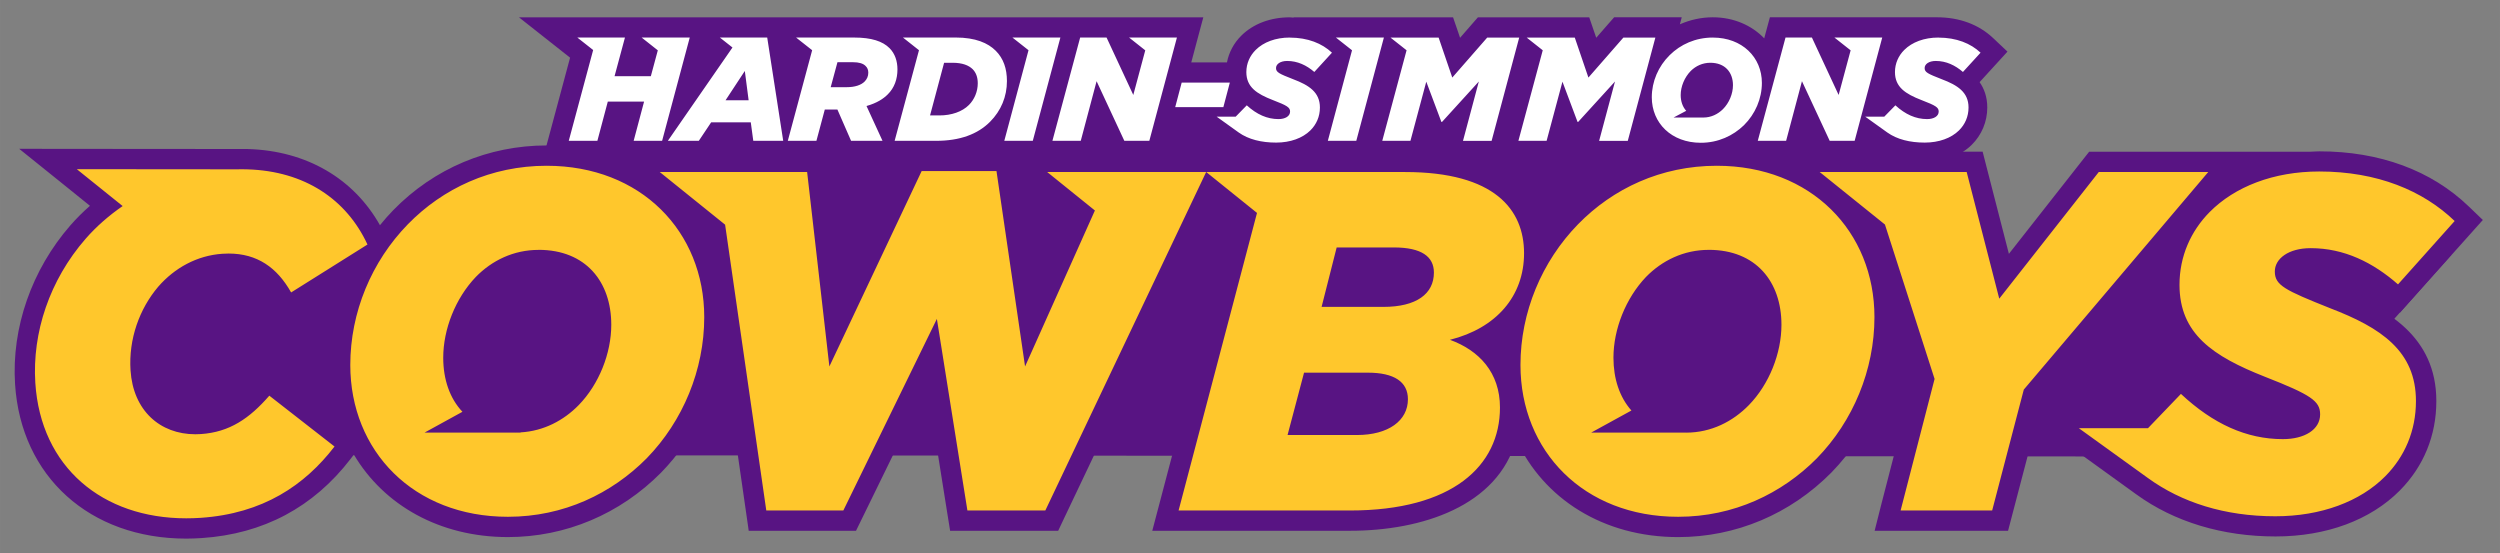 <?xml version="1.0" encoding="UTF-8" standalone="no"?>
<svg xmlns:rdf="http://www.w3.org/1999/02/22-rdf-syntax-ns#" xmlns="http://www.w3.org/2000/svg" xml:space="preserve" height="34.592" viewBox="0 0 156.278 34.592" width="156.28" version="1.1" xmlns:cc="http://creativecommons.org/ns#" xmlns:dc="http://purl.org/dc/elements/1.1/"><rect x="0" y="0" width="156.278" height="34.592" fill="#808080" stroke="none"/><g transform="matrix(1.25 0 0 -1.25 -566.77 577.26)"><g transform="translate(.734 .734)"><path d="m37.523 9.912c-3.636 0-7.038 1.435-9.582 4.039-0.295 0.302-0.573 0.62-0.838 0.947-1.642-2.92-4.596-4.655-8.252-4.762-0.122-0.004-0.247-0.004-0.373-0.004-0.113 0-0.227-0.001-0.342 0.002l-9.982-0.008-3.603-0.004 2.809 2.26 1.615 1.303c-0.444 0.388-0.85 0.796-1.223 1.221-2.422 2.78-3.685 6.401-3.459 9.93 0.37 5.774 4.669 9.654 10.699 9.654 0.323 0 0.647-0.013 0.977-0.035 3.844-0.258 6.973-1.923 9.299-4.949l0.205-0.268c1.871 3.159 5.358 5.156 9.631 5.156 3.601 0 7.001-1.433 9.576-4.033 2.082-2.135 3.414-4.922 3.82-7.852l1.499 10.403 0.156 1.088h1.1 4.816 0.791l0.348-0.711 4.088-8.369 1.275 8.012 0.172 1.068h1.082 4.871 0.803l0.342-0.725 9.367-19.705 1.283 1.034-4.691 17.804-0.42 1.592h1.647 10.709c4.493 0 9.252-1.542 10.393-5.709 1.698 3.703 5.438 6.104 10.125 6.104 3.6 0 7.002-1.433 9.576-4.033 2.469-2.53 3.894-5.977 3.953-9.492l1.184 3.68-2.031 7.865-0.4 1.586h1.639 5.723 0.979l0.248-0.947 1.529-5.836 1.928 1.393 4.312 3.113c2.37 1.72 5.381 2.631 8.703 2.631 3.172 0 5.932-1.02 7.769-2.873 1.494-1.509 2.283-3.441 2.283-5.59 0-4.067-3.125-5.811-6.18-6.981-0.899-0.359-2.104-0.841-2.559-1.129 0.139-0.083 0.423-0.188 0.898-0.188 1.616 0 3.13 0.639 4.629 1.951l0.938 0.82 0.832-0.93 3.539-3.959 0.809-0.904-0.875-0.842c-2.34-2.255-5.57-3.449-9.34-3.449-0.188 0-0.37 0.016-0.555 0.023h-6.379-6.844-0.615l-0.381 0.482-4.637 5.902-1.398-5.434-0.244-0.951h-0.984-6.166-3.023l-3.283 0.002c-0.988-0.252-2.039-0.395-3.147-0.395-3.638 0-7.039 1.435-9.58 4.039-0.483 0.494-0.914 1.032-1.315 1.59-0.366-2.132-2.01-5.236-8.592-5.236h-8.584-1.842-2.01-5.879-4.061l-2.062 0.002-0.01-0.062h-1.096-4.678-0.803l-0.344 0.727-3.869 8.191-0.885-7.734-0.129-1.123h-1.131-5.602-3.613l-3.598 0.002 0.17 0.137c-1.134-0.343-2.352-0.533-3.647-0.533zm9.867 5.545 0.105 0.084 0.027 0.197c-0.046-0.093-0.084-0.19-0.133-0.281zm91.15 1.445c-0.129 0.561-0.201 1.136-0.201 1.723 0 3.953 2.949 5.66 6.137 6.918 0.561 0.22 2.185 0.855 2.625 1.197-0.101 0.113-0.435 0.273-1.043 0.273-1.917 0-3.719-0.815-5.512-2.488l-0.908-0.85-0.859 0.896-1.688 1.756h-3.787-2.43l0.145-0.553 7.521-8.873zm-120.9 1.037c1.244 0 2.105 0.549 2.799 1.783l0.654 1.162 1.127-0.707 2.797-1.756c-0.675 1.651-1.035 3.427-1.035 5.213 0 1.349 0.228 2.609 0.637 3.769l-3.652-2.848-0.947-0.74-0.789 0.906c-1.159 1.329-2.116 1.879-3.412 1.967-0.085 0.006-0.171 0.008-0.256 0.008-1.633 0-2.674-1.049-2.785-2.811-0.101-1.562 0.422-3.139 1.434-4.326 0.833-0.956 1.949-1.533 3.129-1.611 0.102-0.006 0.202-0.01 0.301-0.01zm79.613 3.994c-0.035 0.274-0.06 0.548-0.078 0.824-0.134-0.164-0.273-0.323-0.428-0.473 0.178-0.109 0.341-0.231 0.506-0.352z" transform="matrix(.8 0 0 -.8 450 461.73)" fill="#581483"/><path d="m35.787 1.898 2.869 2.264 0.332 0.264-1.307 4.867-0.43 1.598h1.654 1.789 0.977 0.42v5.856h-32.727v12.514l127.38 0.094 9.547-1.051 10.299-11.557h-31.717v-5.928c0.675-0.181 1.276-0.492 1.734-0.945 0.626-0.62 0.973-1.449 0.973-2.334 0-0.661-0.195-1.18-0.48-1.586l0.9-0.986 0.842-0.922-0.906-0.855c-0.894-0.844-2.106-1.291-3.506-1.291h-1.594-0.17-1.652-1.764-1.225-0.6-0.809-1.652-0.973l-0.254 0.941-0.1 0.375c-0.781-0.812-1.909-1.316-3.217-1.316-0.723 0-1.415 0.159-2.055 0.438l0.115-0.438h-1.652-2-0.574l-0.381 0.434-0.738 0.846-0.145-0.422-0.293-0.857h-0.906-1.791-0.031-1.19-0.461-2.002-0.576l-0.379 0.434-0.738 0.846-0.143-0.422-0.295-0.857h-0.906-1.768-0.021-1.223-0.41-1.779-1.221-0.242-2.41l0.018 0.021c-0.084-0.004-0.161-0.021-0.246-0.021-1.206 0-2.279 0.405-3.022 1.139-0.472 0.466-0.782 1.048-0.904 1.678h-2.231l0.324-1.219 0.428-1.598h-1.652-1.764-1.225-0.6-0.809-1.236-0.416-0.973-0.264-1.781-1.215-3.654-1.977-1.215-3.654-1.809-1.217-0.715-1.09-1.728-1.228-0.234-1.652-1.77-0.012-0.609-1.656-1.781-1.199-3.654z" transform="matrix(.8 0 0 -.8 450 461.73)" fill="#581483"/><path d="m59.795 3.166 1.004 0.793-1.522 5.664h2.598c1.486 0 2.597-0.416 3.367-1.19 0.689-0.693 1.055-1.576 1.055-2.545 0-0.784-0.219-1.413-0.697-1.893-0.486-0.487-1.265-0.83-2.514-0.83h-2.074-1.217zm-20.352 0.002 0.988 0.779-1.525 5.676h1.789l0.652-2.453h2.268l-0.652 2.453h1.779l1.727-6.455h-1.781-1.225l1.01 0.799-0.436 1.617h-2.268l0.65-2.416h-1.779-1.197zm8.91 0 0.787 0.621-4.039 5.834h1.935l0.771-1.154h2.478l0.156 1.154h1.871l-1-6.455h-1.73-0.014-1.217zm4.764 0 1.004 0.791-1.522 5.664h1.789l0.523-1.955h0.643 0.146l0.854 1.955h1.965l-1-2.176c0.651-0.185 1.054-0.451 1.33-0.729 0.411-0.406 0.604-0.95 0.604-1.559 0-0.516-0.154-0.987-0.494-1.328-0.431-0.434-1.137-0.664-2.201-0.664h-2.424-1.217zm13.525 0 1.004 0.791-1.514 5.664h1.781l1.725-6.455h-1.781-1.215zm4.232 0-1.734 6.455h1.772l0.99-3.727 1.734 3.727h1.562l1.725-6.455h-1.764-1.225l1.01 0.799-0.748 2.789-1.67-3.588h-1.652zm13.104 0c-0.89 0-1.641 0.288-2.127 0.77-0.366 0.362-0.588 0.845-0.588 1.389 0 0.935 0.65 1.36 1.66 1.75 0.899 0.344 1.074 0.462 1.074 0.717 0 0.29-0.303 0.471-0.725 0.471-0.706 0-1.359-0.29-1.982-0.861l-0.693 0.709h-1.191l1.383 0.992c0.606 0.43 1.417 0.629 2.336 0.629 0.89 0 1.652-0.28 2.139-0.76 0.376-0.371 0.598-0.863 0.598-1.435 0-0.951-0.68-1.393-1.67-1.766-0.881-0.345-1.074-0.435-1.074-0.699 0-0.244 0.266-0.443 0.697-0.443 0.651 0 1.211 0.27 1.697 0.688l1.103-1.205c-0.616-0.58-1.508-0.943-2.637-0.943zm2.883 0 1.008 0.795-1.512 5.66h1.779l1.725-6.455h-1.779-1.221zm3.41 0 1.008 0.795-1.52 5.66h1.762l0.99-3.697 0.945 2.518h0.037l2.303-2.529-0.99 3.709h1.789l1.725-6.455h-2l-2.184 2.5-0.854-2.5h-1.789-1.223zm8.514 0 1.006 0.795-1.522 5.66h1.764l0.99-3.697 0.945 2.518h0.035l2.305-2.529-0.992 3.709h1.791l1.725-6.455h-2l-2.186 2.5-0.852-2.5h-1.791-1.219zm11.639 0c-1.084 0-2.018 0.426-2.697 1.098-0.708 0.696-1.119 1.647-1.119 2.635 0 1.613 1.228 2.844 3.064 2.844 1.083 0 2.017-0.436 2.697-1.098 0.706-0.698 1.121-1.657 1.121-2.644 0-1.601-1.231-2.834-3.066-2.834zm4.543 0-1.734 6.455h1.772l0.99-3.727 1.734 3.727h1.56l0.402-1.508 0.002-0.006 1.32-4.941h-1.762-1.225l1.012 0.799-0.75 2.789-1.67-3.588h-1.652zm9.557 0c-0.89 0-1.643 0.288-2.129 0.77-0.366 0.362-0.586 0.845-0.586 1.389 0 0.935 0.65 1.36 1.66 1.75 0.899 0.344 1.074 0.462 1.074 0.717 0 0.29-0.303 0.471-0.725 0.471-0.708 0-1.359-0.29-1.982-0.861l-0.695 0.709h-1.154l-0.035 0.002 1.383 0.99c0.606 0.43 1.416 0.629 2.336 0.629 0.89 0 1.652-0.28 2.139-0.76 0.376-0.371 0.598-0.863 0.598-1.435 0-0.951-0.682-1.393-1.672-1.766-0.881-0.345-1.072-0.435-1.072-0.699 0-0.244 0.266-0.443 0.697-0.443 0.651 0 1.211 0.27 1.697 0.688l1.102-1.205c-0.616-0.58-1.506-0.943-2.635-0.943zm-68.822 1.541h0.973c0.376 0 0.632 0.081 0.779 0.229 0.12 0.11 0.176 0.25 0.176 0.426 0 0.22-0.083 0.405-0.23 0.553-0.22 0.223-0.615 0.352-1.102 0.352h-1.018l0.422-1.559zm6.668 0.035h0.525c0.614 0 1.008 0.158 1.256 0.398 0.201 0.203 0.322 0.487 0.322 0.885 0 0.515-0.211 1.012-0.551 1.353-0.421 0.424-1.093 0.656-1.846 0.656h-0.586l0.879-3.293zm47.898 0c0.917 0 1.414 0.597 1.414 1.402 0 0.535-0.239 1.115-0.633 1.504-0.312 0.307-0.734 0.518-1.221 0.518-0.016 0-0.032-0.002-0.047-0.002v0.002h-1.814l0.793-0.42c-0.226-0.249-0.346-0.592-0.346-0.984 0-0.534 0.239-1.114 0.635-1.514 0.311-0.306 0.733-0.506 1.219-0.506zm-60.357 0.512 0.238 1.83h-1.441l1.203-1.83zm27.309 0.729-0.404 1.531h3.01l0.404-1.531h-3.01z" transform="matrix(.8 0 0 -.8 450 461.73)" fill="#fff"/><path d="m37.523 11.182c-3.481 0-6.49 1.42-8.674 3.656-2.271 2.328-3.6 5.503-3.6 8.797 0 5.38 3.954 9.49 9.854 9.49 3.482 0 6.49-1.451 8.674-3.656 2.27-2.329 3.598-5.532 3.598-8.826 0-5.35-3.952-9.461-9.852-9.461zm73.15 0c-3.482 0-6.49 1.42-8.674 3.656-2.271 2.328-3.6 5.503-3.6 8.797 0 5.38 3.954 9.49 9.854 9.49 3.481 0 6.49-1.451 8.674-3.656 2.271-2.329 3.6-5.532 3.6-8.826 0-5.35-3.955-9.461-9.854-9.461zm-102.52 0.214 2.866 2.305c-0.87 0.6-1.651 1.284-2.312 2.041-2.259 2.59-3.348 5.874-3.148 9.014 0.338 5.27 4.2 8.465 9.434 8.465 0.294 0 0.59-0.009 0.893-0.029 3.915-0.264 6.522-2.045 8.377-4.459l-4.076-3.178c-1.239 1.423-2.484 2.28-4.279 2.4-0.116 0.009-0.231 0.012-0.344 0.012-2.216 0-3.892-1.489-4.053-3.998-0.125-1.955 0.555-3.844 1.736-5.232 1.02-1.169 2.417-1.945 4.006-2.053 0.133-0.009 0.262-0.014 0.389-0.014 1.791 0 3.034 0.878 3.908 2.432l4.773-2.996c-1.305-2.82-3.924-4.594-7.508-4.699-0.11-0.004-0.222-0.006-0.336-0.006-0.102 0-0.207 0.001-0.311 0.004l-10.014-0.009zm52.813 0.117-5.769 12.215-1.391-12.156h-5.602-3.613l4.088 3.293 2.574 17.867h4.816l5.848-11.977 1.908 11.977h4.871l10.055-21.16h-5.879-4.061l2.984 2.406-4.365 9.75-1.787-12.215h-4.678zm87.363 0.027c-2.861 0-5.28 0.954-6.844 2.531-1.18 1.191-1.889 2.767-1.889 4.553 0 3.067 2.095 4.468 5.34 5.748 2.89 1.131 3.451 1.518 3.451 2.352 0 0.953-0.974 1.547-2.33 1.547-2.272 0-4.365-0.953-6.371-2.828l-2.059 2.144h-4.324l4.316 3.113c2.103 1.528 4.804 2.393 7.965 2.393 2.861 0 5.312-0.922 6.875-2.5 1.21-1.221 1.918-2.828 1.918-4.703 0-3.126-2.183-4.585-5.369-5.805-2.833-1.131-3.453-1.431-3.453-2.293 0-0.804 0.856-1.459 2.242-1.459 2.095 0 3.895 0.894 5.459 2.264l3.541-3.961c-1.978-1.905-4.84-3.096-8.469-3.096zm-28.203 0.031v0.002h-3.023l4.08 3.283 3.103 9.652-2.123 8.221h5.723l1.977-7.555 11.533-13.604h-6.844l-6.223 7.92-2.037-7.92h-6.166zm-41.373 0.002 3.176 2.557-4.902 18.602h10.709c6.402 0 9.381-2.781 9.381-6.438 0-2.178-1.297-3.567-3.127-4.232 2.891-0.726 4.633-2.722 4.633-5.412 0-2.72-1.829-5.076-7.436-5.076h-8.584-3.85zm8.156 4.715h3.57c1.74 0 2.508 0.575 2.508 1.572 0 1.329-1.091 2.144-3.156 2.144h-3.865l0.943-3.717zm-49.889 0.15c2.949 0 4.543 1.994 4.543 4.686 0 1.784-0.768 3.718-2.035 5.018-0.941 0.964-2.196 1.626-3.637 1.707v0.012h-0.209c-0.026 0-0.052 0.004-0.078 0.004-0.036 0-0.069-0.004-0.104-0.004h-5.607l2.365-1.299c-0.788-0.836-1.2-2.018-1.2-3.381 0-1.782 0.766-3.717 2.035-5.047 1.002-1.028 2.36-1.693 3.924-1.693zm73.15 0c2.95 0 4.543 1.994 4.543 4.686 0 1.784-0.768 3.718-2.035 5.018-1.004 1.029-2.36 1.723-3.924 1.723-0.036 0-0.07-0.004-0.104-0.004h-5.828l2.512-1.379c-0.739-0.833-1.123-1.983-1.123-3.303 0-1.782 0.768-3.717 2.035-5.047 1.004-1.028 2.361-1.693 3.924-1.693zm-25.299 7.678h3.984c1.651 0 2.508 0.573 2.508 1.662 0 1.331-1.211 2.236-3.188 2.236h-4.336l1.031-3.898z" transform="matrix(.8 0 0 -.8 450 461.73)" fill="#ffc72c"/></g></g></svg>
